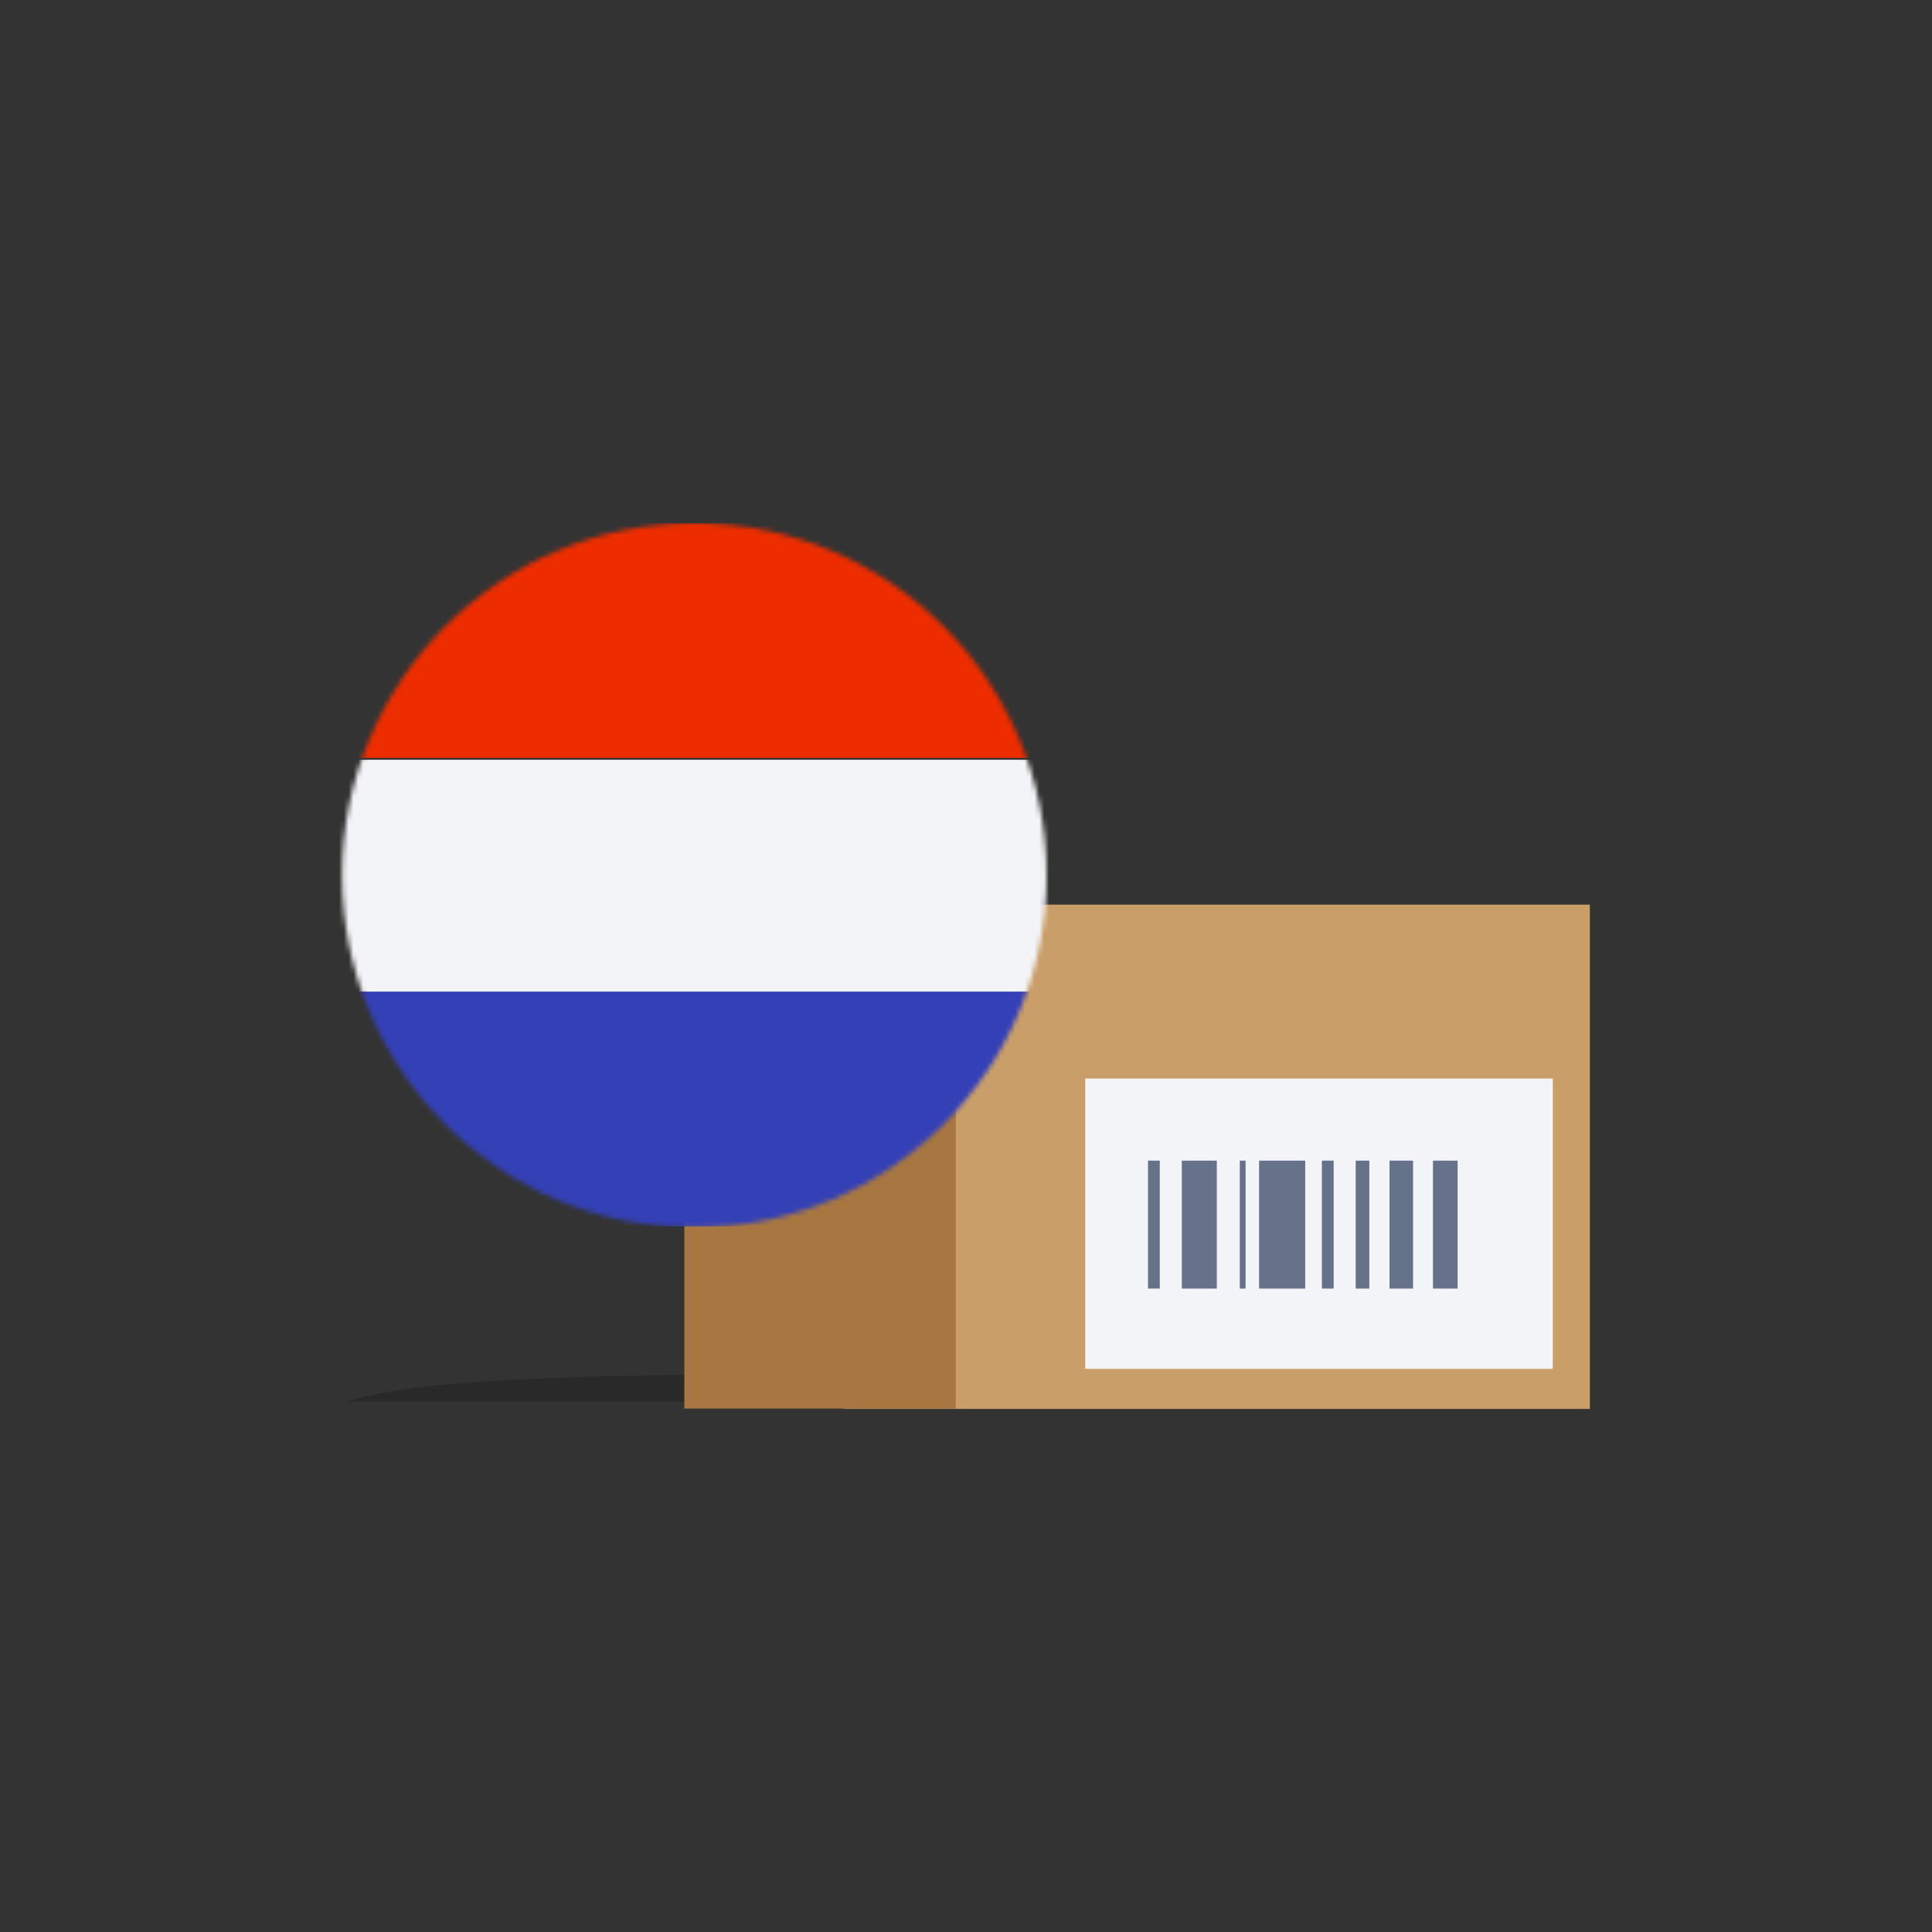 <?xml version="1.0" encoding="UTF-8" standalone="no"?>
<svg
   width="400"
   height="400"
   viewBox="0 0 400 400"
   fill="none"
   version="1.1"
   id="svg9"
   sodipodi:docname="package_netherlands.svg"
   inkscape:version="1.4.2 (f4327f4, 2025-05-13)"
   xmlns:inkscape="http://www.inkscape.org/namespaces/inkscape"
   xmlns:sodipodi="http://sodipodi.sourceforge.net/DTD/sodipodi-0.dtd"
   xmlns="http://www.w3.org/2000/svg"
   xmlns:svg="http://www.w3.org/2000/svg">
  <rect x="0" y="0" width="400" height="400" fill="#333333" stroke="none"/>
  <defs
     id="defs9" />
  <sodipodi:namedview
     id="namedview9"
     pagecolor="#ffffff"
     bordercolor="#000000"
     borderopacity="0.25"
     inkscape:showpageshadow="2"
     inkscape:pageopacity="0.0"
     inkscape:pagecheckerboard="0"
     inkscape:deskcolor="#d1d1d1"
     inkscape:zoom="1.945"
     inkscape:cx="120.82262"
     inkscape:cy="216.70951"
     inkscape:window-width="2560"
     inkscape:window-height="1369"
     inkscape:window-x="1912"
     inkscape:window-y="-8"
     inkscape:window-maximized="1"
     inkscape:current-layer="svg9" />
  <mask
     id="mask0_2847_6578"
     maskUnits="userSpaceOnUse"
     x="21"
     y="58"
     width="146"
     height="146">
    <path
       fill-rule="evenodd"
       clip-rule="evenodd"
       d="M 94.077,58 C 134.352,58 167,90.648 167,130.927 167,171.202 134.352,203.85 94.077,203.85 53.802,203.85 21.154,171.202 21.154,130.927 21.154,90.648 53.802,58 94.077,58 Z"
       fill="#ffffff"
       id="path6" />
  </mask>
  <g
     id="g10"
     transform="translate(49.683,50.301)">
    <path
       d="M 268.638,239.872 C 256.417,236.554 231.779,234 139.593,234 47.411,234 34.222,236.554 22,239.872 Z"
       fill="#000000"
       fill-opacity="0.2"
       id="path1" />
    <path
       d="M 125,241.398 H 279.479 V 137 H 148.162 L 125,148.359 Z"
       fill="#ca9e69"
       id="path2" />
    <path
       d="m 175,233.105 h 96.805 V 173 H 175 Z"
       fill="#f3f4f7"
       id="path3" />
    <path
       fill-rule="evenodd"
       clip-rule="evenodd"
       d="M 190.44,216.484 H 188 V 190 h 2.44 z m 11.807,0 H 195 V 190 h 7.247 z m 49.855,0 H 247 V 190 h 5.102 z m -41.102,0 h 9.542 V 190 H 211 Z m 31.875,0 H 238 V 190 h 4.875 z m -35.875,0 h 1.203 V 190 H 207 Z m 26.824,0 H 231 V 190 h 2.824 z m -9.824,0 h 2.44 V 190 H 224 Z"
       fill="#66728a"
       id="path4" />
    <path
       d="m 92,241.334 h 56.189 V 137 H 92 Z"
       fill="#a77641"
       id="path5" />
    <g
       mask="url(#mask0_2847_6578)"
       id="g9">
      <path
         d="M 187,106.618 H 1.059 V 58 H 187 Z"
         fill="#ed2d00"
         id="path7" />
      <path
         d="M 187,155.618 H 1.059 V 107 H 187 Z"
         fill="#f3f4f7"
         id="path8" />
      <path
         d="M 187,203.618 H 1.059 V 155 H 187 Z"
         fill="#3440b6"
         id="path9" />
    </g>
  </g>
  <rect
     style="fill:none;stroke-width:56.737;stroke-linejoin:round;stroke-miterlimit:13"
     id="rect9"
     width="400"
     height="400"
     x="0"
     y="0" />
</svg>
